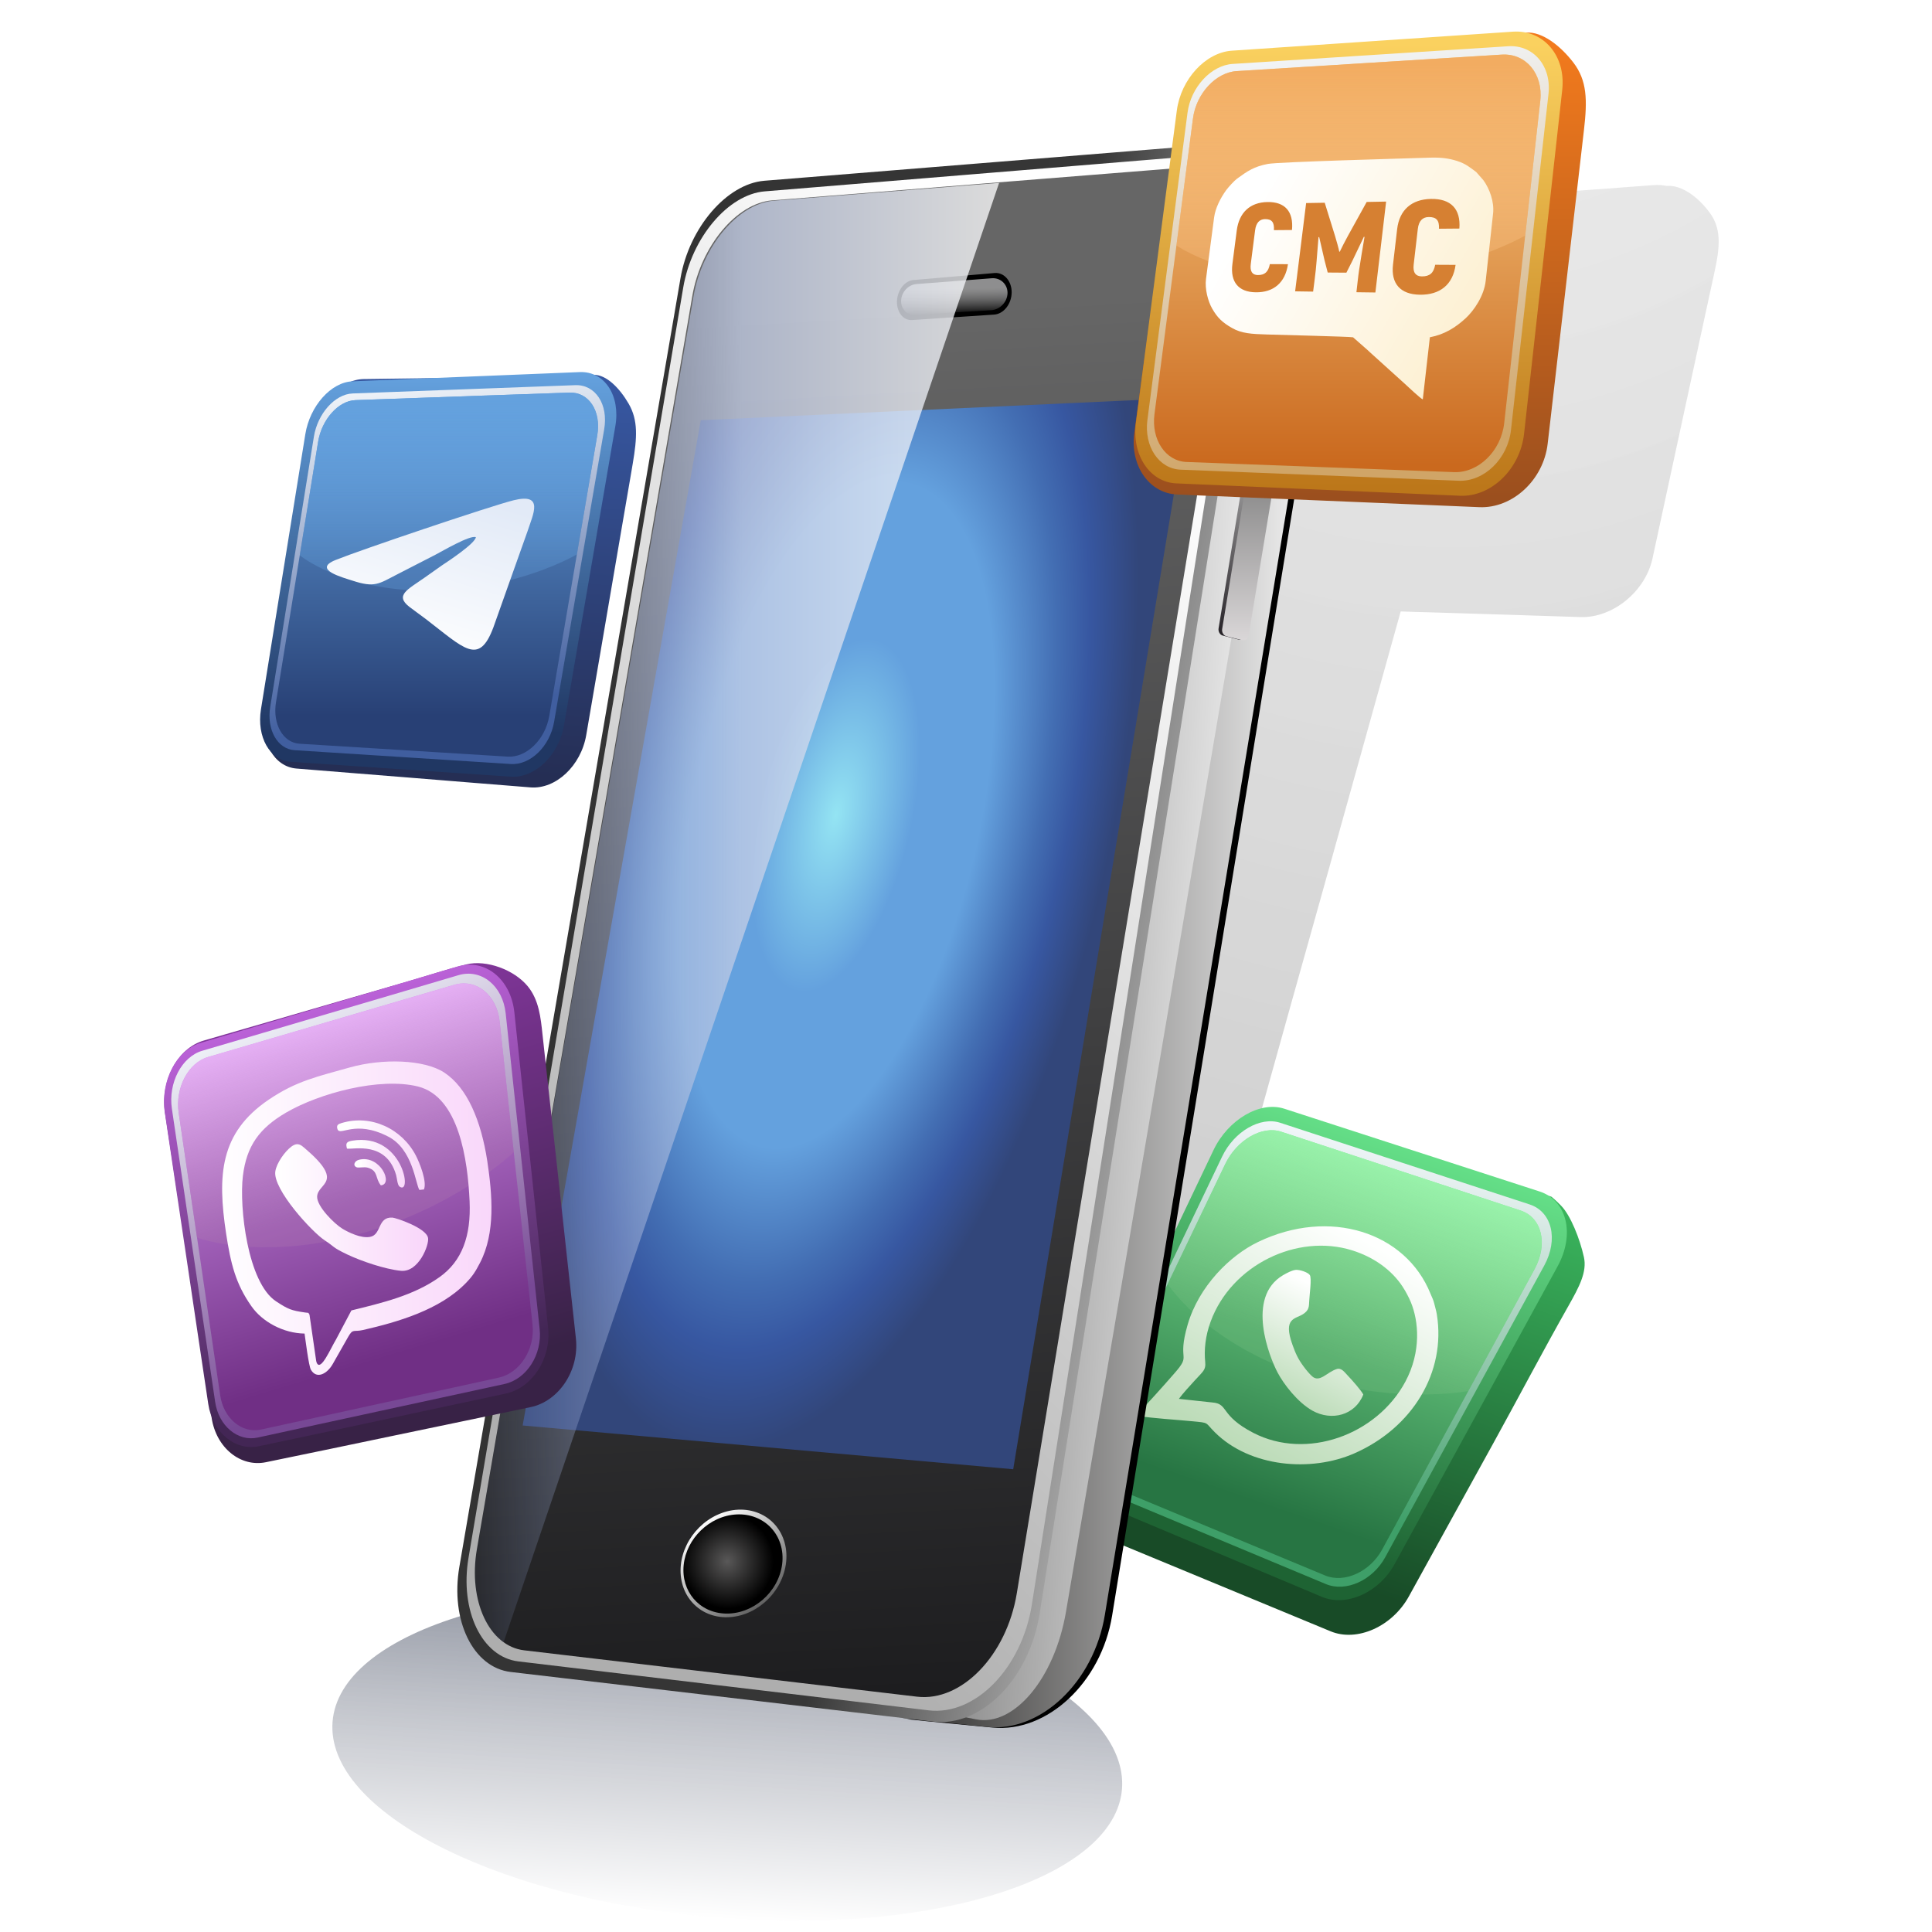 <?xml version="1.0" encoding="UTF-8"?>
<!DOCTYPE svg PUBLIC "-//W3C//DTD SVG 1.1//EN" "http://www.w3.org/Graphics/SVG/1.1/DTD/svg11.dtd">
<!-- Creator: CorelDRAW 2019 (64-Bit) -->
<svg xmlns="http://www.w3.org/2000/svg" xml:space="preserve" width="16.933mm" height="16.933mm" version="1.1" style="shape-rendering:geometricPrecision; text-rendering:geometricPrecision; image-rendering:optimizeQuality; fill-rule:evenodd; clip-rule:evenodd"
viewBox="0 0 1693.32 1693.32"
 xmlns:xlink="http://www.w3.org/1999/xlink"
 xmlns:xodm="http://www.corel.com/coreldraw/odm/2003">
 <defs>
  <style type="text/css">
   <![CDATA[
    .fil9 {fill:black}
    .fil46 {fill:#D68032;fill-rule:nonzero}
    .fil10 {fill:url(#id0)}
    .fil0 {fill:url(#id1)}
    .fil17 {fill:url(#id2)}
    .fil11 {fill:url(#id3)}
    .fil28 {fill:url(#id4)}
    .fil8 {fill:url(#id5)}
    .fil40 {fill:url(#id6)}
    .fil27 {fill:url(#id7)}
    .fil12 {fill:url(#id8)}
    .fil23 {fill:url(#id9)}
    .fil2 {fill:url(#id10)}
    .fil25 {fill:url(#id11)}
    .fil38 {fill:url(#id12)}
    .fil13 {fill:url(#id13)}
    .fil44 {fill:url(#id14)}
    .fil22 {fill:url(#id15)}
    .fil29 {fill:url(#id16)}
    .fil33 {fill:url(#id17)}
    .fil30 {fill:url(#id18)}
    .fil35 {fill:url(#id19)}
    .fil37 {fill:url(#id20)}
    .fil36 {fill:url(#id21)}
    .fil6 {fill:url(#id22)}
    .fil32 {fill:url(#id23)}
    .fil3 {fill:url(#id24)}
    .fil20 {fill:url(#id25)}
    .fil39 {fill:url(#id26)}
    .fil19 {fill:url(#id27)}
    .fil43 {fill:url(#id28)}
    .fil26 {fill:url(#id29)}
    .fil41 {fill:url(#id30)}
    .fil18 {fill:url(#id31)}
    .fil45 {fill:url(#id32)}
    .fil42 {fill:url(#id33)}
    .fil34 {fill:url(#id34)}
    .fil7 {fill:url(#id35)}
    .fil14 {fill:url(#id36)}
    .fil31 {fill:url(#id37)}
    .fil5 {fill:url(#id38)}
    .fil4 {fill:url(#id39)}
    .fil16 {fill:url(#id40)}
    .fil24 {fill:url(#id41)}
    .fil21 {fill:url(#id42)}
    .fil1 {fill:url(#id43)}
    .fil15 {fill:url(#id44)}
   ]]>
  </style>
  <linearGradient id="id0" gradientUnits="userSpaceOnUse" x1="791.1" y1="820.08" x2="1161.2" y2="820.08">
   <stop offset="0" style="stop-opacity:1; stop-color:#2B2A29"/>
   <stop offset="1" style="stop-opacity:1; stop-color:#FBFBFB"/>
  </linearGradient>
  <linearGradient id="id1" gradientUnits="userSpaceOnUse" x1="646.32" y1="1396.17" x2="628.53" y2="1680.87">
   <stop offset="0" style="stop-opacity:0.576; stop-color:#384157"/>
   <stop offset="0.612" style="stop-opacity:0.408; stop-color:#9B9FAA"/>
   <stop offset="1" style="stop-opacity:0.408; stop-color:#FEFEFE"/>
  </linearGradient>
  <linearGradient id="id2" gradientUnits="userSpaceOnUse" x1="416.2" y1="799.85" x2="875.69" y2="799.85">
   <stop offset="0" style="stop-opacity:0.059; stop-color:#899CCF"/>
   <stop offset="0.51" style="stop-opacity:0.769; stop-color:#C3CDE6"/>
   <stop offset="1" style="stop-opacity:0.769; stop-color:#FEFEFE"/>
  </linearGradient>
  <linearGradient id="id3" gradientUnits="userSpaceOnUse" x1="838.03" y1="811.49" x2="1102.71" y2="825.06">
   <stop offset="0" style="stop-opacity:1; stop-color:gray"/>
   <stop offset="1" style="stop-opacity:1; stop-color:#F3F3F3"/>
  </linearGradient>
  <linearGradient id="id4" gradientUnits="userSpaceOnUse" x1="1123.25" y1="286.68" x2="1123.25" y2="361.26">
   <stop offset="0" style="stop-opacity:1; stop-color:#7A7A7A"/>
   <stop offset="1" style="stop-opacity:1; stop-color:#DCD9DA"/>
  </linearGradient>
  <linearGradient id="id5" gradientUnits="userSpaceOnUse" x1="1175.11" y1="1138.61" x2="1130.35" y2="1228.42">
   <stop offset="0" style="stop-opacity:1; stop-color:#FEFFFE"/>
   <stop offset="1" style="stop-opacity:1; stop-color:#BDDCB9"/>
  </linearGradient>
  <linearGradient id="id6" gradientUnits="userSpaceOnUse" x1="242.48" y1="1062.65" x2="370.24" y2="1062.65">
   <stop offset="0" style="stop-opacity:1; stop-color:white"/>
   <stop offset="1" style="stop-opacity:1; stop-color:#F9D7FA"/>
  </linearGradient>
  <linearGradient id="id7" gradientUnits="userSpaceOnUse" x1="1120.1" y1="286.13" x2="1120.1" y2="360.71">
   <stop offset="0" style="stop-opacity:1; stop-color:#B0B0B0"/>
   <stop offset="1" style="stop-opacity:1; stop-color:#1F1B20"/>
  </linearGradient>
  <linearGradient id="id8" gradientUnits="userSpaceOnUse" x1="509.37" y1="816.05" x2="1163.5" y2="939.21">
   <stop offset="0" style="stop-opacity:1; stop-color:#333333"/>
   <stop offset="0.478" style="stop-opacity:1; stop-color:#373737"/>
   <stop offset="1" style="stop-opacity:1; stop-color:#FBFBFB"/>
  </linearGradient>
  <linearGradient id="id9" gradientUnits="userSpaceOnUse" x1="322.14" y1="643.02" x2="322.14" y2="328.02">
   <stop offset="0" style="stop-opacity:1; stop-color:#203763"/>
   <stop offset="1" style="stop-opacity:1; stop-color:#64A1DE"/>
  </linearGradient>
  <linearGradient id="id10" gradientUnits="userSpaceOnUse" x1="1034.62" y1="1338.28" x2="1156.65" y2="983.15">
   <stop offset="0" style="stop-opacity:1; stop-color:#184B27"/>
   <stop offset="1" style="stop-opacity:1; stop-color:#3AB55D"/>
  </linearGradient>
  <linearGradient id="id11" gradientUnits="userSpaceOnUse" x1="322.14" y1="627.51" x2="322.14" y2="343.54">
   <stop offset="0" style="stop-opacity:1; stop-color:#284075"/>
   <stop offset="1" style="stop-opacity:1; stop-color:#64A1DE"/>
  </linearGradient>
  <linearGradient id="id12" gradientUnits="userSpaceOnUse" x1="235.32" y1="1074.39" x2="186.34" y2="912.23">
   <stop offset="0" style="stop-opacity:0.337; stop-color:#AB75AF"/>
   <stop offset="1" style="stop-opacity:1; stop-color:#EBB6FA"/>
  </linearGradient>
  <linearGradient id="id13" gradientUnits="userSpaceOnUse" x1="489.44" y1="1230.45" x2="1174.36" y2="522.99">
   <stop offset="0" style="stop-opacity:1; stop-color:#AEAEAE"/>
   <stop offset="1" style="stop-opacity:1; stop-color:#FEFEFE"/>
  </linearGradient>
  <linearGradient id="id14" gradientUnits="userSpaceOnUse" x1="345.65" y1="573.17" x2="389.13" y2="428.21">
   <stop offset="0" style="stop-opacity:1; stop-color:white"/>
   <stop offset="1" style="stop-opacity:1; stop-color:#E2EAF7"/>
  </linearGradient>
  <linearGradient id="id15" gradientUnits="userSpaceOnUse" x1="298.93" y1="667.77" x2="324.08" y2="325.35">
   <stop offset="0" style="stop-opacity:1; stop-color:#252E54"/>
   <stop offset="1" style="stop-opacity:1; stop-color:#3757A1"/>
  </linearGradient>
  <linearGradient id="id16" gradientUnits="userSpaceOnUse" x1="1095.97" y1="436.76" x2="1095.97" y2="39.63">
   <stop offset="0" style="stop-opacity:1; stop-color:#9B4F1E"/>
   <stop offset="1" style="stop-opacity:1; stop-color:#F27A1D"/>
  </linearGradient>
  <linearGradient id="id17" gradientUnits="userSpaceOnUse" x1="1091.78" y1="249.09" x2="1091.78" y2="57.66">
   <stop offset="0" style="stop-opacity:0.337; stop-color:#F8C083"/>
   <stop offset="1" style="stop-opacity:1; stop-color:#F2AC61"/>
  </linearGradient>
  <linearGradient id="id18" gradientUnits="userSpaceOnUse" x1="1091.78" y1="426.94" x2="1091.78" y2="38.53">
   <stop offset="0" style="stop-opacity:1; stop-color:#BC771A"/>
   <stop offset="1" style="stop-opacity:1; stop-color:#FAD15F"/>
  </linearGradient>
  <linearGradient id="id19" gradientUnits="userSpaceOnUse" x1="280.82" y1="1225.05" x2="181.44" y2="896.02">
   <stop offset="0" style="stop-opacity:1; stop-color:#432655"/>
   <stop offset="1" style="stop-opacity:1; stop-color:#C064DE"/>
  </linearGradient>
  <linearGradient id="id20" gradientUnits="userSpaceOnUse" x1="275.92" y1="1208.85" x2="186.34" y2="912.22">
   <stop offset="0" style="stop-opacity:1; stop-color:#702F85"/>
   <stop offset="1" style="stop-opacity:1; stop-color:#D595F0"/>
  </linearGradient>
  <linearGradient id="id21" gradientUnits="userSpaceOnUse" x1="300.79" y1="1205.71" x2="161.47" y2="915.36">
   <stop offset="0" style="stop-opacity:1; stop-color:#774895"/>
   <stop offset="1" style="stop-opacity:1; stop-color:#F2F6FA"/>
  </linearGradient>
  <linearGradient id="id22" gradientUnits="userSpaceOnUse" x1="1091.07" y1="1160.99" x2="1147.54" y2="996.61">
   <stop offset="0" style="stop-opacity:0.337; stop-color:#75BD80"/>
   <stop offset="1" style="stop-opacity:1; stop-color:#99F2AB"/>
  </linearGradient>
  <linearGradient id="id23" gradientUnits="userSpaceOnUse" x1="1091.78" y1="407.8" x2="1091.78" y2="57.66">
   <stop offset="0" style="stop-opacity:1; stop-color:#CA691E"/>
   <stop offset="1" style="stop-opacity:1; stop-color:#F7C983"/>
  </linearGradient>
  <linearGradient id="id24" gradientUnits="userSpaceOnUse" x1="1038.61" y1="1313.7" x2="1153.18" y2="980.18">
   <stop offset="0" style="stop-opacity:1; stop-color:#1E6333"/>
   <stop offset="1" style="stop-opacity:1; stop-color:#64DE87"/>
  </linearGradient>
  <linearGradient id="id25" gradientUnits="userSpaceOnUse" x1="669.1" y1="1408.19" x2="612.14" y2="1338.04">
   <stop offset="0" style="stop-opacity:1; stop-color:#5E5E5E"/>
   <stop offset="1" style="stop-opacity:1; stop-color:#FEFEFE"/>
  </linearGradient>
  <linearGradient id="id26" gradientUnits="userSpaceOnUse" xlink:href="#id6" x1="188.65" y1="1073.24" x2="430.83" y2="1073.24">
  </linearGradient>
  <linearGradient id="id27" gradientUnits="userSpaceOnUse" xlink:href="#id4" x1="1101.1" y1="395.61" x2="1101.1" y2="565.61">
  </linearGradient>
  <linearGradient id="id28" gradientUnits="userSpaceOnUse" xlink:href="#id6" x1="315.24" y1="1038.46" x2="341.18" y2="1038.46">
  </linearGradient>
  <linearGradient id="id29" gradientUnits="userSpaceOnUse" x1="322.14" y1="498.79" x2="322.14" y2="343.54">
   <stop offset="0" style="stop-opacity:0.337; stop-color:#64A1DE"/>
   <stop offset="1" style="stop-opacity:1; stop-color:#64A1DE"/>
  </linearGradient>
  <linearGradient id="id30" gradientUnits="userSpaceOnUse" xlink:href="#id6" x1="304.84" y1="1027.56" x2="374.58" y2="1027.56">
  </linearGradient>
  <linearGradient id="id31" gradientUnits="userSpaceOnUse" xlink:href="#id7" x1="1097.95" y1="395.04" x2="1097.95" y2="565.04">
  </linearGradient>
  <linearGradient id="id32" gradientUnits="userSpaceOnUse" x1="1086.99" y1="197.76" x2="1276.54" y2="307.81">
   <stop offset="0" style="stop-opacity:1; stop-color:white"/>
   <stop offset="1" style="stop-opacity:1; stop-color:#FDF0D2"/>
  </linearGradient>
  <linearGradient id="id33" gradientUnits="userSpaceOnUse" xlink:href="#id6" x1="310.66" y1="1032.92" x2="357.64" y2="1032.92">
  </linearGradient>
  <linearGradient id="id34" gradientUnits="userSpaceOnUse" x1="287.69" y1="1238.43" x2="187.54" y2="895.57">
   <stop offset="0" style="stop-opacity:1; stop-color:#382246"/>
   <stop offset="1" style="stop-opacity:1; stop-color:#83369C"/>
  </linearGradient>
  <linearGradient id="id35" gradientUnits="userSpaceOnUse" xlink:href="#id5" x1="1202.66" y1="1090.64" x2="1102.67" y2="1276.08">
  </linearGradient>
  <linearGradient id="id36" gradientUnits="userSpaceOnUse" x1="865" y1="1479.62" x2="795.82" y2="268.77">
   <stop offset="0" style="stop-opacity:1; stop-color:#1D1D1F"/>
   <stop offset="1" style="stop-opacity:1; stop-color:#666666"/>
  </linearGradient>
  <linearGradient id="id37" gradientUnits="userSpaceOnUse" x1="1118.63" y1="412.88" x2="1064.93" y2="52.59">
   <stop offset="0" style="stop-opacity:1; stop-color:#D0A567"/>
   <stop offset="1" style="stop-opacity:1; stop-color:#F2F6FA"/>
  </linearGradient>
  <linearGradient id="id38" gradientUnits="userSpaceOnUse" x1="1044.25" y1="1297.27" x2="1147.54" y2="996.61">
   <stop offset="0" style="stop-opacity:1; stop-color:#277543"/>
   <stop offset="1" style="stop-opacity:1; stop-color:#87F09C"/>
  </linearGradient>
  <linearGradient id="id39" gradientUnits="userSpaceOnUse" x1="1066.84" y1="1309.57" x2="1124.95" y2="984.3">
   <stop offset="0" style="stop-opacity:1; stop-color:#3E9F68"/>
   <stop offset="1" style="stop-opacity:1; stop-color:#F2F6FA"/>
  </linearGradient>
  <linearGradient id="id40" gradientUnits="userSpaceOnUse" x1="842.64" y1="276.12" x2="842.31" y2="252.67">
   <stop offset="0" style="stop-opacity:1; stop-color:black"/>
   <stop offset="1" style="stop-opacity:0.639; stop-color:#DFDFE0"/>
  </linearGradient>
  <linearGradient id="id41" gradientUnits="userSpaceOnUse" x1="344.8" y1="631.35" x2="299.49" y2="339.7">
   <stop offset="0" style="stop-opacity:1; stop-color:#405E9F"/>
   <stop offset="1" style="stop-opacity:1; stop-color:#F2F6FA"/>
  </linearGradient>
  <radialGradient id="id42" gradientUnits="userSpaceOnUse" gradientTransform="matrix(-0.956 -1.188 1.161 -0.971 -341 3455)" cx="638.1" cy="1368.15" r="26.96" fx="638.1" fy="1368.15">
   <stop offset="0" style="stop-opacity:1; stop-color:#595858"/>
   <stop offset="1" style="stop-opacity:1; stop-color:black"/>
  </radialGradient>
  <radialGradient id="id43" gradientUnits="userSpaceOnUse" gradientTransform="matrix(-2.065 -2.525 1.63 -3.2 5039 281)" cx="1272.51" cy="-698.21" r="668.65" fx="1272.51" fy="-698.21">
   <stop offset="0" style="stop-opacity:0.91; stop-color:#FEFEFE"/>
   <stop offset="1" style="stop-opacity:1; stop-color:#B6B6B6"/>
  </radialGradient>
  <radialGradient id="id44" gradientUnits="userSpaceOnUse" gradientTransform="matrix(0.148 1.227 -0.691 0.837 1118 -783)" cx="732.91" cy="714.78" r="375.71" fx="732.91" fy="714.78">
   <stop offset="0" style="stop-opacity:1; stop-color:#94E4F3"/>
   <stop offset="0.278" style="stop-opacity:1; stop-color:#64A1DE"/>
   <stop offset="0.522" style="stop-opacity:1; stop-color:#64A1DE"/>
   <stop offset="0.729" style="stop-opacity:1; stop-color:#436EB3"/>
   <stop offset="0.839" style="stop-opacity:1; stop-color:#3757A1"/>
   <stop offset="1" style="stop-opacity:1; stop-color:#32467A"/>
  </radialGradient>
 </defs>
 <g id="Слой_x0020_1">
  <path class="fil0" d="M635.33 1681.23c191.16,14.18 347.06,-38.22 348.22,-117.04 1.15,-78.81 -152.87,-154.21 -344.03,-168.39 -191.16,-14.18 -347.06,38.23 -348.22,117.04 -1.15,78.82 152.87,154.21 344.03,168.39z"/>
  <path class="fil1" d="M1460.62 162.94c0,0 0,0 0,0 13.81,-1.06 28.17,10.37 37.78,23.33 10.38,14.01 9.28,29.64 4.12,52.94 -0.83,3.77 -1.69,7.68 -2.5,11.46 -6.97,32.18 -14.04,64.65 -21.09,97.26 -10.1,46.72 -20.28,94.05 -30.59,141.57 -6.29,28.97 -34.88,52.24 -63.08,51.34 -45.4,-1.46 -89.95,-2.92 -133.04,-4.19 -8.35,-0.2 -16.47,-0.41 -24.57,-0.75 -15.81,56.71 -31.65,113.56 -47.54,170.52 -15.92,57.1 -31.91,114.33 -48.05,171.69 -21.4,76.49 -42.76,153.37 -64.2,230.39 13.25,-21.46 26.64,-42.91 39.97,-64.51 14.99,-24.28 44,-39.33 64.5,-33.23 34.14,10.17 69.01,20.67 104.38,31.14 36.09,10.67 14.59,4.31 52.04,15.44 2.74,0.8 -18.79,29.14 -16.47,30.74 0.59,0.26 -83.01,9.65 -82.28,9.78 0,0 40.41,-0.48 44.77,3.91 7.41,7.46 13.74,10.05 15.94,24.68 1.74,11.54 -20.54,8.46 -31.38,23.79 -25.9,36.65 -18.09,44.68 -42.87,80.51 -29.02,41.93 25.91,92.47 -2.28,133.23 -16.97,24.56 -20.55,71.59 -42.52,62.95 -35.85,-14.1 -71.07,-27.94 -105.81,-41.43 -22.66,-8.74 -84.53,-61.96 -107.04,-70.95 -5.27,18.84 -19.31,78.84 -24.5,97.51 -15.02,53.98 -18.52,97.94 -65.6,94.06 -22.66,-1.87 -52,-4.25 -74.28,-6.4 0,0 1.12,-0.01 3.26,-0.3 -55.94,-5.72 -111.74,-11.53 -167.51,-17.29 -59.81,-6.17 -118.88,-12.35 -176.68,-18.29 -32.28,-3.32 -47.86,-41.18 -34.91,-84.35 12.1,-40.06 24.18,-80.13 36.36,-120.21 -6.84,1.52 47.77,-51.39 41.1,-50.12 -19.98,3.82 -32.2,-84.46 -51.79,-80.59 -19.47,3.85 -59.24,17.22 -78.22,20.92 -19.08,3.74 -41.95,16.63 -60.77,20.28 -22.43,4.35 -86.07,115.96 -87.14,92.23 -0.08,-0.41 -0.13,-1.08 -0.07,-1.61 -0.87,-2.95 -1.42,-6.17 -1.55,-9.52 -0.75,-18.77 -1.67,-37.55 -2.38,-56.32 -0.72,-19.03 -1.41,-38.09 -2.13,-57.4 -0.72,-19.3 -1.64,-38.49 -2.38,-57.93 -0.75,-19.57 -1.68,-39.41 -2.36,-58.99 -0.57,-16.22 6.84,-32.77 18.36,-43.72 6.39,-6.08 13.85,-10.78 22.06,-12.9 19.52,-5.03 39.26,-10.23 58.91,-15.43 19.85,-5.25 39.88,-10.61 60.12,-15.86 15.93,-4.13 31.87,-8.27 47.94,-12.54 0,0 0,0 0.14,-0.14 0.24,0 0.49,0 0.75,-0.14 0,0 0.12,0 0.24,0 0.13,0 0.39,-0.14 0.65,-0.28 0,0 0.12,0 0.24,0 0.25,0 0.51,-0.14 0.77,-0.28 12.52,-3.3 4.2,16.74 16.61,13.29 0,0 20.84,-23.48 20.96,-23.48 0.25,0 0.51,-0.14 0.77,-0.27 0,0 0,0 0,0 0.25,0 45.19,88.99 45.58,88.85 5.18,-1.38 -40.73,32.22 -35.45,30.68 1.64,-0.48 123.87,-108.89 125.5,-109.16 0.87,-0.14 -74.74,-5.52 -73.73,-5.75 17.48,-4.03 3.07,-6.74 13.2,6.11 8.36,10.62 8.25,24.52 8.32,37.53 0.03,5.23 0.15,10.46 0.18,15.57 -0.05,2.54 -0.09,4.96 0,7.38 11.86,-39.28 23.7,-78.42 35.5,-117.56 25.15,-83.38 50.27,-166.13 74.99,-248.06 24.63,-81.67 49.23,-162.84 73.49,-243.15 11.63,-38.5 47.17,-72.21 79.3,-74.77 58.66,-4.65 118.53,-9.61 179.38,-14.56 55.58,-4.36 111.28,-8.88 166.86,-13.38 3.32,-13.73 6.66,-27.46 9.95,-41.2 5.87,-24.49 28.84,-45.96 51.39,-47.62 37.55,-2.75 76.1,-5.34 115.34,-8.13 40.34,-2.87 81.65,-5.82 123.92,-9.02 3.87,-0.29 7.58,-0.07 11.12,0.7zm-757.9 353.52c16.03,-0.3 29.15,19.52 45.54,19.11 2.67,-0.02 -2.68,0.15 0,0 9.12,-0.34 -99.47,-82.3 -90.35,-82.72 32.62,-1.51 -61.97,-8.04 -28,-9.49 4.6,-0.19 8.53,0.61 12.12,1.92 10.64,0.18 20.51,10.57 26.59,21.93 6.71,12.55 4.12,25.97 -1.79,45.92 -0.94,3.2 -1.8,6.47 -2.78,9.68 -4.2,13.74 -8.34,27.46 -12.55,41.31 -4.09,13.45 -8.32,27.32 -12.42,41.04 -5.87,19.63 -11.83,39.3 -17.74,58.79 -5.96,19.66 -11.95,39.41 -17.92,59.06 -7.27,23.92 -30.82,42.43 -52.14,41.05 -17.43,-1.13 20.87,-61.6 3.92,-62.73 -17.05,-1.14 82.73,-136.46 66.05,-137.54 -16.34,-1.05 107.81,21.71 91.96,20.72 -16.08,-1 -52.22,1.17 -67.94,0.12 -9.05,-0.6 99.86,-20.82 95.85,-28.03 -6.67,-7.47 -122.25,21.85 -118.23,8.29 10.48,-35.35 -38.09,58.89 -27.56,23.67 10.57,-35.32 60.99,-39.95 71.5,-75.43 6.33,-21.35 17.8,4.69 35.89,3.33 3.52,-1.1 -3.33,0.06 0,0z"/>
  <g id="_1579741131632">
   <path class="fil2" d="M1130.37 974.36c38.46,12.5 77.6,25.2 117.31,38.12 36.79,11.96 74.19,24.09 112.12,36.42 0,0 3.65,2.92 8.49,7.89 8.23,8.43 16.36,28.81 19.94,44.98 2.85,12.89 -3.95,25.82 -13.49,42.7 -22.7,40.13 -43.83,80.42 -65.44,119.62 -25.24,45.8 -50.08,90.82 -74.5,135.11 -14.62,26.52 -45.5,40.12 -68.53,30.59 -37.36,-15.45 -74.2,-30.74 -110.42,-45.72 -35.74,-14.8 -71,-29.4 -105.67,-43.76 -20.86,-8.62 -27.74,-36.31 -15.38,-61.85 20.59,-42.58 41.53,-85.81 62.78,-129.72 21.59,-44.62 43.57,-89.99 65.86,-136.07 13.75,-28.42 43.82,-45.83 66.93,-38.31z"/>
   <path class="fil3" d="M1125.66 971.75c35.68,11.57 72.11,23.38 109.03,35.35 37.56,12.18 75.85,24.59 114.76,37.21 23.99,7.78 31.1,37.47 15.73,65.57 -24.92,45.54 -49.39,90.24 -73.41,134.1 -23.58,43.07 -46.77,85.44 -69.53,127 -13.61,24.89 -42.28,37.57 -63.62,28.6 -34.63,-14.56 -68.76,-28.92 -102.26,-43.01 -33.02,-13.88 -65.55,-27.58 -97.55,-41.03 -19.21,-8.07 -25.55,-33.98 -14.15,-57.89 18.98,-39.85 38.3,-80.38 57.95,-121.62 19.95,-41.89 40.29,-84.55 60.95,-127.95 12.74,-26.76 40.67,-43.29 62.1,-36.33z"/>
   <path class="fil4" d="M1122.05 984.07c34.95,11.45 70.49,23.08 106.57,34.9 36.72,12.02 74.07,24.24 112.04,36.67 19.57,6.41 25.35,30.54 12.86,53.45 -24.27,44.55 -48.15,88.31 -71.55,131.24 -22.98,42.15 -45.61,83.66 -67.79,124.39 -11.12,20.42 -34.55,30.97 -52.06,23.67 -34.06,-14.21 -67.6,-28.2 -100.58,-41.99 -32.5,-13.58 -64.48,-26.97 -95.98,-40.12 -15.83,-6.6 -21,-27.94 -11.61,-47.59 18.71,-39.14 37.78,-78.99 57.15,-119.46 19.68,-41.13 39.71,-83.04 60.09,-125.63 10.46,-21.87 33.36,-35.25 50.86,-29.53z"/>
   <path class="fil5" d="M1122.85 991.88c33.59,11.05 67.75,22.3 102.42,33.7 35.27,11.6 71.09,23.39 107.48,35.4 18.67,6.15 24.24,29.31 12.29,51.29 -23.22,42.76 -46.06,84.75 -68.52,126.05 -22.05,40.54 -43.75,80.45 -65.06,119.68 -10.7,19.68 -33.23,29.84 -50.04,22.85 -32.77,-13.65 -65.08,-27.05 -96.87,-40.28 -31.35,-13.05 -62.19,-25.91 -92.62,-38.55 -15.31,-6.36 -20.3,-26.91 -11.22,-45.86 18.1,-37.76 36.53,-76.12 55.22,-115.13 18.98,-39.59 38.31,-79.89 57.95,-120.84 10.09,-21.02 32.1,-33.87 48.97,-28.31z"/>
   <path class="fil6" d="M1122.85 991.88c33.56,11.04 67.75,22.3 102.39,33.69 35.25,11.59 71.08,23.39 107.48,35.4 18.7,6.16 24.17,29.46 12.13,51.65 -9.79,18.05 -19.56,36.04 -29.25,53.87 -9.62,17.69 -19.17,35.23 -28.66,52.67 0,0 -17.64,3.44 -45.64,3.02 -27.67,-0.42 -65.21,-4.54 -105.89,-19.19 -41.01,-14.76 -69.02,-34.28 -86.73,-49.97 -17.6,-15.58 -25.21,-27.71 -25.21,-27.71 8.19,-17.13 16.51,-34.47 24.84,-51.83 8.39,-17.49 16.9,-35.22 25.42,-52.99 10.17,-21.19 32.25,-34.17 49.12,-28.61z"/>
  </g>
  <g id="_1579741129296">
   <path class="fil7" d="M1033.25 1226.04c3.99,-5.43 9.45,-11.16 13.94,-16.15 7.08,-7.83 9.83,-9.11 9.14,-15.98 -1.11,-10.78 0.09,-22.92 4.74,-35.56 9.1,-24.89 28.18,-44.33 50.9,-55.58 22.63,-11.22 49.06,-14.42 73.16,-6.88 18.91,5.92 34.57,17.1 44.23,31.87 2.67,4.07 5.62,9.7 7.15,13.46 3.49,8.43 5.81,19.3 5.5,31.26 -0.31,12 -3.21,25.25 -10.17,38.32 -12.6,23.61 -34.32,40.84 -58.66,49.22 -24.42,8.4 -51.45,7.81 -74.58,-4.12 -29.79,-15.4 -21.44,-25.55 -36.07,-26.7 -9.77,-1.04 -19.53,-2.1 -29.28,-3.16zm-36.42 14.9c15.08,2.3 32.9,3.26 48.41,4.75 14.99,1.45 10.57,0.73 19.55,9.68 15.41,15.33 36.48,24.12 58.43,26.98 21.94,2.86 44.75,-0.19 63.64,-8.46 25.58,-11.18 45.82,-29.07 58.56,-50.47 12.68,-21.29 18,-46.1 13.91,-71.34 -0.57,-3.57 -1.48,-6.15 -2.25,-9.48 -0.76,-3.38 -1.98,-5.39 -3.2,-8.44 -10.85,-27.2 -33.1,-46.14 -60.34,-54.52 -27.18,-8.36 -59.62,-6.21 -91.05,8.97 -12.25,5.91 -25.2,15.6 -36.27,27.99 -11.11,12.43 -20.4,27.6 -25.31,44.46 -9.74,33.65 4.07,24.76 -11.74,42.77 -5.32,6.11 -10.94,12.44 -16.55,18.63 -3.93,4.37 -13.38,14.21 -15.79,18.48z"/>
   <path class="fil8" d="M1194.88 1222.23c-1.86,-3.61 -9.92,-12.73 -13.93,-16.92 -2.41,-2.5 -5.22,-6.67 -9.26,-5.43 -8.56,2.6 -15.02,12.3 -21.63,6.43 -2.52,-2.25 -5.51,-5.93 -7.3,-8.38 -5.11,-6.84 -7.19,-11.56 -9.92,-19.16 -8.7,-24.05 2.64,-22.58 9.32,-27.03 5.21,-3.47 5.08,-6.43 5.32,-11.64 0.21,-4.82 2.32,-19.87 0.53,-22.56 -1.63,-2.45 -8.68,-4.71 -12.08,-4.56 -3.2,0.16 -8.31,2.86 -11.4,4.67 -16.49,9.72 -19.41,27.67 -17.39,44.89 2.03,17.27 9.11,33.83 12.62,40.45 5.24,9.99 17.45,26.07 30.59,33.43 16.63,9.28 37.34,4.14 44.53,-14.19z"/>
  </g>
  <path class="fil9" d="M1019.95 441.11c4.75,-42 67.82,-140.8 66.6,-230.16 -0.53,-39.58 -22.29,-76.93 -22.29,-76.93 66.09,-5.49 111.09,51.62 98.78,127.14 -30,184.08 -60.59,371.67 -91.65,562.17 -31.63,193.86 -63.88,391.65 -96.65,592.65 -9.57,58.74 -56.94,102.83 -104.66,98.16 -22.99,-2.25 -52.78,-4.94 -75.44,-7.37 0,0 82.05,-0.98 98.3,-86.84 56,-295.73 92.58,-674.87 127.01,-978.82z"/>
  <path class="fil10" d="M1017.7 435.16c4.88,-42.22 67.29,-141.26 66.55,-231.14 -0.32,-39.81 -21.49,-77.48 -21.49,-77.48 64.9,-5.18 108.79,52.49 96.32,128.38 -30.39,184.98 -61.37,373.48 -92.83,564.91 -32.04,194.81 -64.7,393.57 -97.89,595.55 -9.7,59.03 -56.42,103.13 -103.24,98.18 -22.56,-2.38 -51.79,-5.24 -74.02,-7.8 0,0 80.55,-0.56 96.94,-86.83 56.47,-297.13 94.31,-678.26 129.66,-983.77z"/>
  <path class="fil11" d="M1043.43 507.41c7.55,-41.44 36.74,-200.3 51.03,-315.77 4.88,-39.4 -26.64,-62.94 -26.64,-62.94 46.69,-2.87 75.12,56.28 62.32,131.63 -31.21,183.67 -63.02,370.83 -95.32,560.9 -32.89,193.42 -66.42,390.77 -100.5,591.32 -9.96,58.61 -45.64,100.99 -78.87,94.39 -16.02,-3.18 -36.77,-7.08 -52.54,-10.42 0,0 63.72,16.39 79.85,-69.17 55.59,-294.74 84.62,-502.34 160.67,-919.94z"/>
  <path class="fil12" d="M669.97 158.42c60.28,-4.87 121.71,-9.85 184.22,-14.91 63.59,-5.14 128.56,-10.41 194.62,-15.75 37.24,-3.01 61.89,33.56 54.31,81.16 -31.24,196.08 -62.75,394.15 -94.59,594.13 -32.13,201.82 -64.62,405.59 -97.38,611.45 -9.08,57.08 -51.21,99.35 -93.21,94.42 -64.65,-7.58 -128.09,-15.05 -190.3,-22.36 -61.06,-7.17 -121.16,-14.23 -180.03,-21.15 -32.98,-3.87 -53.06,-45.23 -45.01,-92.11 33.03,-192.45 65.79,-383.37 98.23,-572.45 32.12,-187.26 64,-372.87 95.6,-557.03 7.57,-44.16 40.51,-82.74 73.54,-85.4z"/>
  <path class="fil13" d="M670.25 167.72c58.54,-4.8 118.19,-9.71 178.89,-14.7 61.75,-5.07 124.84,-10.26 188.98,-15.53 36.16,-2.96 60.1,33.09 52.74,80.01 -30.34,193.3 -60.93,388.56 -91.85,585.7 -31.2,198.95 -62.75,399.83 -94.56,602.77 -8.82,56.27 -49.73,97.94 -90.51,93.08 -62.78,-7.47 -124.38,-14.84 -184.79,-22.04 -59.29,-7.07 -117.65,-14.03 -174.82,-20.85 -32.02,-3.82 -51.52,-44.59 -43.7,-90.81 32.07,-189.71 63.88,-377.92 95.38,-564.32 31.19,-184.6 62.15,-367.58 92.83,-549.12 7.36,-43.54 39.34,-81.57 71.41,-84.19z"/>
  <path class="fil14" d="M676.73 175.61c56.78,-4.51 114.66,-9.13 173.53,-13.81 59.78,-4.75 120.85,-9.65 182.92,-14.58 34.98,-2.78 57.66,33.22 50,79.9 -31.51,191.91 -63.19,384.9 -95.1,579.22 -32.06,195.28 -64.36,391.93 -96.88,590.05 -8.95,54.54 -48.49,95.28 -87.38,90.69 -59.96,-7.07 -118.89,-14.05 -176.73,-20.87 -56.8,-6.7 -112.77,-13.3 -167.64,-19.77 -30.76,-3.62 -49.25,-43.36 -41.48,-88.58 31.9,-185.69 63.69,-370.5 95.23,-554.05 31.37,-182.52 62.58,-364.07 93.59,-544.47 7.49,-43.57 38.78,-81.26 69.94,-83.73z"/>
  <polygon class="fil15" points="888.04,1287.74 458.09,1249.38 614.2,368.31 1042.82,348.47 "/>
  <path class="fil9" d="M800.47 245.46c11.48,-0.98 23.12,-2.01 34.9,-3.02 11.93,-1.02 24.04,-2.09 36.32,-3.15 4.11,-0.35 7.88,1.36 10.58,4.41 2.72,3.07 4.45,7.5 4.42,12.54 0,0 -0.01,0.01 -0.01,0.01 -0.01,5.06 -1.79,9.81 -4.57,13.33 -2.79,3.54 -6.63,5.88 -10.79,6.15 -12.4,0.82 -24.66,1.65 -36.71,2.44 -11.88,0.79 -23.66,1.58 -35.24,2.35 -3.83,0.25 -7.25,-1.49 -9.62,-4.5 -2.37,-3.01 -3.73,-7.26 -3.58,-12.05 0,0 0.01,-0.02 0.01,-0.02 0.17,-4.78 1.86,-9.24 4.43,-12.57 2.58,-3.33 6.09,-5.59 9.86,-5.92z"/>
  <path class="fil16" d="M803.15 248.96c10.65,-0.81 21.45,-1.65 32.38,-2.48 11.07,-0.85 22.31,-1.73 33.7,-2.6 3.81,-0.3 7.3,1 9.79,3.34 2.51,2.34 4.09,5.74 4.04,9.62 0,0 -0.01,0.01 -0.01,0.01 -0.04,3.88 -1.71,7.55 -4.31,10.27 -2.59,2.73 -6.17,4.56 -10.03,4.78 -11.51,0.69 -22.88,1.39 -34.06,2.06 -11.02,0.66 -21.94,1.32 -32.69,1.97 -3.56,0.21 -6.71,-1.11 -8.9,-3.41 -2.19,-2.3 -3.43,-5.57 -3.26,-9.26 0,0 0.01,0 0.01,0 0.18,-3.69 1.77,-7.12 4.16,-9.69 2.41,-2.58 5.68,-4.34 9.18,-4.61z"/>
  <path class="fil17" d="M678.2 175.91c57.09,-4.5 115.3,-9.12 174.51,-13.8 7.64,-0.61 15.3,-1.22 22.98,-1.82 0,0 -434.32,1279.1 -434.32,1279.1 -19.47,-13.99 -29.51,-46 -23.4,-81.37 32.08,-185.66 64.05,-370.45 95.77,-553.98 31.54,-182.5 62.93,-364.03 94.12,-544.4 7.52,-43.57 39,-81.26 70.34,-83.73z"/>
  <path class="fil18" d="M1099.52 387.61c2.35,0.76 4.73,1.55 7.08,2.32 2.35,0.77 4.7,1.56 7.04,2.32 2.46,0.81 4.09,3.89 3.61,6.8 -4.37,26.5 -8.77,52.96 -13.11,79.23 -4.33,26.19 -8.66,52.33 -12.95,78.3 -0.46,2.84 -2.87,4.64 -5.33,4.03 -2.33,-0.58 -4.7,-1.18 -7.05,-1.77 -2.34,-0.59 -4.72,-1.18 -7.07,-1.77 -2.51,-0.62 -4.17,-3.48 -3.71,-6.32 4.3,-26.31 8.62,-52.66 12.95,-79.15 4.35,-26.57 8.74,-53.32 13.11,-80.1 0.48,-2.95 2.93,-4.7 5.43,-3.89z"/>
  <path class="fil19" d="M1102.67 388.18c2.35,0.76 4.73,1.55 7.08,2.32 2.35,0.77 4.7,1.56 7.04,2.32 2.46,0.81 4.09,3.89 3.61,6.8 -4.37,26.5 -8.77,52.96 -13.11,79.23 -4.33,26.19 -8.66,52.33 -12.95,78.3 -0.46,2.84 -2.87,4.64 -5.33,4.03 -2.33,-0.58 -4.7,-1.18 -7.05,-1.77 -2.34,-0.59 -4.72,-1.18 -7.07,-1.77 -2.51,-0.62 -4.17,-3.48 -3.71,-6.32 4.3,-26.31 8.62,-52.66 12.95,-79.15 4.35,-26.57 8.74,-53.32 13.11,-80.1 0.48,-2.95 2.93,-4.7 5.43,-3.89z"/>
  <path class="fil20" d="M647.05 1323.16c6.54,-0.29 12.73,0.88 18.21,3.17 5.46,2.29 10.28,5.76 14.09,10.14 3.83,4.38 6.7,9.71 8.33,15.59 1.63,5.87 2.08,12.32 1.08,19.06 -1,6.72 -3.32,13.09 -6.6,18.8 -3.24,5.62 -7.47,10.69 -12.36,14.83 -4.84,4.11 -10.3,7.39 -16.13,9.57 -5.75,2.15 -11.87,3.28 -18.07,3.13 -6.13,-0.16 -11.76,-1.53 -16.73,-3.88 -4.96,-2.35 -9.29,-5.72 -12.77,-9.81 -3.46,-4.04 -6.1,-8.87 -7.73,-14.21 -1.62,-5.4 -2.27,-11.36 -1.66,-17.63 0.6,-6.29 2.41,-12.36 5.16,-17.95 2.77,-5.65 6.53,-10.84 10.99,-15.27 4.5,-4.46 9.78,-8.19 15.54,-10.87 5.82,-2.7 12.11,-4.38 18.65,-4.67z"/>
  <path class="fil21" d="M645.78 1327.33c12.09,-0.56 22.89,4.03 30.16,11.91 7.33,7.95 11.15,19.18 9.59,31.67 -1.55,12.41 -8.1,23.55 -17.25,31.39 -9,7.72 -20.5,12.25 -32.33,11.93 -11.61,-0.32 -21.44,-5.27 -27.99,-12.96 -6.49,-7.63 -9.91,-18.08 -8.73,-29.62 1.17,-11.6 6.81,-22.31 15.03,-30.27 8.38,-8.12 19.43,-13.49 31.52,-14.05z"/>
  <path class="fil22" d="M318.78 332.23c16.54,-0.22 33.31,-0.41 50.16,-0.67 16.84,-0.26 33.87,-0.52 51.01,-0.77 17.46,-0.25 33.5,-0.64 49.72,-1.04 16.16,-0.39 32.53,-0.84 50.7,-1.23 11.17,-0.24 22.81,11.83 30.59,25.25 8.45,14.56 7.48,29.85 3.62,52.54 -0.62,3.69 -1.24,7.37 -1.87,11.06 -2.69,15.64 -5.37,31.29 -8.06,46.85 -2.68,15.54 -5.34,31.16 -8,46.75 -3.8,22.24 -7.62,44.47 -11.41,66.7 -3.79,22.17 -7.63,44.4 -11.43,66.59 -4.64,27.05 -26.75,47.6 -48.82,45.86 -17.9,-1.41 -35.62,-2.87 -53.18,-4.27 -17.58,-1.4 -35.04,-2.86 -52.31,-4.24 -16.85,-1.34 -33.69,-2.68 -50.21,-4.02 -16.64,-1.34 -33.16,-2.67 -49.47,-3.99 -19.55,-1.58 -31.83,-23.32 -27.52,-48.35 3.54,-20.61 7.11,-41.15 10.66,-61.73 3.56,-20.61 7.13,-41.26 10.7,-61.85 3.57,-20.57 7.15,-41.13 10.67,-61.64 3.52,-20.51 7.17,-41.17 10.71,-61.7 4.31,-25.05 23.87,-45.84 43.74,-46.1z"/>
  <g id="_1579741164912">
   <path class="fil23" d="M308.96 334.21c31.48,-1.27 63.7,-2.59 96.51,-3.92 33.49,-1.35 67.77,-2.75 102.69,-4.17 21.64,-0.87 35.78,20.47 31.17,47.33 -7.56,44.06 -15.12,88.02 -22.62,131.75 -7.48,43.66 -14.95,87.15 -22.38,130.45 -4.51,26.26 -25.55,46.47 -46.49,45.06 -33.86,-2.27 -67.05,-4.52 -99.5,-6.7 -31.81,-2.14 -63.05,-4.26 -93.6,-6.31 -18.32,-1.23 -29.9,-21.92 -26.01,-46.07 6.43,-39.87 12.88,-79.86 19.35,-120 6.48,-40.21 13,-80.6 19.52,-121.07 3.98,-24.71 22.48,-45.59 41.36,-46.35z"/>
   <path class="fil24" d="M309.05 344.85c30.88,-1.14 62.4,-2.34 94.59,-3.53 32.82,-1.22 66.34,-2.47 100.54,-3.74 17.67,-0.65 29.12,16.77 25.37,38.66 -7.39,43.07 -14.76,86.09 -22.08,128.84 -7.3,42.64 -14.59,85.23 -21.82,127.58 -3.66,21.47 -20.81,38.06 -37.93,36.97 -33.22,-2.11 -65.77,-4.2 -97.63,-6.24 -31.24,-1.99 -61.87,-3.97 -91.89,-5.88 -15.06,-0.96 -24.59,-17.95 -21.39,-37.82 6.33,-39.18 12.7,-78.51 19.06,-117.93 6.39,-39.54 12.82,-79.27 19.24,-119.06 3.27,-20.23 18.45,-37.28 33.94,-37.85z"/>
   <path class="fil25" d="M311.56 350.7c29.77,-1.05 60.13,-2.14 91.09,-3.23 31.54,-1.11 63.76,-2.24 96.55,-3.37 16.9,-0.58 27.92,16.13 24.32,37.17 -7.09,41.39 -14.16,82.66 -21.18,123.74 -7.01,41.01 -13.98,81.85 -20.94,122.56 -3.52,20.62 -19.98,36.61 -36.43,35.59 -31.88,-1.99 -63.15,-3.92 -93.85,-5.82 -30.08,-1.86 -59.64,-3.7 -88.58,-5.49 -14.54,-0.89 -23.74,-17.26 -20.65,-36.37 6.11,-37.78 12.25,-75.67 18.39,-113.66 6.16,-38.11 12.34,-76.35 18.54,-114.7 3.15,-19.5 17.8,-35.9 32.74,-36.42z"/>
   <path class="fil26" d="M311.56 350.7c29.75,-1.05 60.13,-2.14 91.06,-3.23 31.51,-1.11 63.74,-2.24 96.56,-3.37 16.92,-0.58 27.91,16.27 24.28,37.49 -2.98,17.46 -5.96,34.87 -8.94,52.26 -2.97,17.36 -5.95,34.73 -8.91,52.05 0,0 -13.76,8.15 -37.26,16.19 -23.2,7.94 -55.69,15.77 -93.51,15.68 -37.94,-0.09 -66.06,-8.03 -84.61,-15.77 -18.34,-7.66 -27.5,-15.35 -27.5,-15.35 2.66,-16.46 5.35,-33.02 8.01,-49.52 2.67,-16.51 5.36,-33.12 8.04,-49.71 3.18,-19.66 17.84,-36.2 32.78,-36.72z"/>
  </g>
  <g id="_1579741158992">
   <path class="fil27" d="M1117.26 284.73c2.86,0.83 5.75,1.68 8.62,2.51 2.87,0.84 5.76,1.68 8.65,2.52 1.83,0.52 3.06,2.67 2.71,4.74 -1.82,11.06 -3.69,22.09 -5.51,33.07 -1.83,10.95 -3.66,21.88 -5.47,32.78 -0.34,2.05 -2.12,3.26 -3.95,2.72 -2.85,-0.83 -5.7,-1.69 -8.55,-2.53 -2.86,-0.85 -5.7,-1.69 -8.55,-2.54 -1.82,-0.54 -3.02,-2.63 -2.69,-4.67 1.78,-10.89 3.57,-21.83 5.36,-32.75 1.8,-10.99 3.61,-22.01 5.42,-33.03 0.34,-2.09 2.12,-3.35 3.96,-2.82z"/>
   <path class="fil28" d="M1120.41 285.27c2.86,0.84 5.75,1.68 8.62,2.52 2.87,0.83 5.76,1.68 8.65,2.51 1.83,0.53 3.06,2.68 2.71,4.75 -1.82,11.05 -3.69,22.09 -5.51,33.07 -1.83,10.94 -3.66,21.88 -5.47,32.78 -0.34,2.05 -2.12,3.25 -3.95,2.72 -2.85,-0.84 -5.7,-1.69 -8.55,-2.54 -2.86,-0.84 -5.7,-1.68 -8.55,-2.53 -1.82,-0.55 -3.02,-2.63 -2.69,-4.67 1.78,-10.89 3.57,-21.83 5.36,-32.75 1.8,-11 3.61,-22.01 5.42,-33.03 0.34,-2.1 2.12,-3.35 3.96,-2.83z"/>
   <path class="fil29" d="M1083.76 46.01c41.23,-2.66 83.47,-5.42 126.55,-8.21 44.1,-2.85 81.01,-6.01 127.29,-9.24 14.25,-1 30.2,11.73 41.34,26.2 12.14,15.77 12.36,33.03 9.37,58.88 -0.48,4.21 -0.98,8.42 -1.46,12.65 -4.12,35.62 -8.28,71.43 -12.42,107.39 -5.92,51.39 -11.94,103.19 -17.96,155.23 -3.67,31.8 -30.82,56.81 -59.84,55.6 -46.79,-1.96 -92.55,-3.89 -137.09,-5.75 -43.52,-1.81 -86.11,-3.59 -127.69,-5.34 -24.83,-1.03 -41.6,-25.46 -37.67,-54.3 6.45,-47.2 12.88,-94.23 19.25,-140.92 6.35,-46.48 12.69,-92.71 18.96,-138.66 3.8,-27.9 26.74,-51.94 51.37,-53.53z"/>
   <path class="fil30" d="M1079.7 44.42c38.72,-2.62 78.38,-5.31 118.84,-8.04 41.42,-2.8 83.93,-5.69 127.41,-8.62 26.92,-1.82 46.59,21.11 43.28,51.07 -5.48,49.48 -11.03,99.2 -16.57,149.3 -5.57,50.32 -11.2,101.01 -16.86,151.96 -3.44,31.12 -28.94,55.61 -56.19,54.42 -43.94,-1.92 -86.91,-3.81 -128.74,-5.62 -40.87,-1.78 -80.88,-3.53 -119.92,-5.23 -23.32,-1.01 -39.06,-24.92 -35.37,-53.15 6.05,-46.22 12.09,-92.25 18.08,-137.96 5.96,-45.5 11.91,-90.76 17.79,-135.74 3.58,-27.3 25.12,-50.84 48.25,-52.39z"/>
   <path class="fil31" d="M1080.42 56.03c38.01,-2.43 76.91,-4.94 116.62,-7.48 40.66,-2.61 82.27,-5.29 124.91,-8.02 22,-1.4 37.96,17.33 35.24,41.76 -5.39,48.38 -10.84,97.04 -16.28,145.98 -5.48,49.2 -11.03,98.71 -16.58,148.52 -2.83,25.39 -23.57,45.45 -45.83,44.57 -43.04,-1.72 -85.07,-3.4 -126.1,-5.02 -40.11,-1.61 -79.33,-3.18 -117.63,-4.69 -19.15,-0.75 -32.13,-20.41 -29.11,-43.57 5.91,-45.45 11.84,-90.72 17.7,-135.69 5.82,-44.68 11.68,-89.27 17.45,-133.55 2.9,-22.35 20.63,-41.6 39.61,-42.81z"/>
   <path class="fil32" d="M1083.86 62.33c36.69,-2.27 74.16,-4.62 112.38,-7 39.12,-2.43 79.15,-4.92 120.02,-7.46 21.09,-1.31 36.39,16.77 33.77,40.22 -5.2,46.52 -10.46,93.25 -15.7,140.27 -5.29,47.24 -10.62,94.75 -15.96,142.55 -2.73,24.35 -22.62,43.7 -43.96,42.9 -41.27,-1.54 -81.65,-3.13 -121.12,-4.62 -38.6,-1.46 -76.37,-2.88 -113.31,-4.28 -18.45,-0.71 -31.03,-19.61 -28.14,-41.86 5.7,-43.8 11.38,-87.37 17.01,-130.72 5.6,-43.11 11.24,-86.02 16.78,-128.73 2.8,-21.55 19.93,-40.13 38.23,-41.27z"/>
   <path class="fil33" d="M1083.86 62.33c36.64,-2.27 74.15,-4.63 112.34,-7 39.08,-2.43 79.17,-4.92 120.02,-7.46 21.13,-1.31 36.39,16.92 33.76,40.59 -2.19,19.56 -4.4,39.14 -6.58,58.79 -2.2,19.68 -4.41,39.42 -6.62,59.2 0,0 -16.76,9.74 -45.97,19.65 -28.8,9.77 -69.38,19.71 -117.16,20.78 -47.84,1.07 -83.65,-7.05 -107.34,-15.28 -23.31,-8.09 -35.23,-16.47 -35.23,-16.47 2.42,-18.62 4.82,-37.26 7.25,-55.76 2.42,-18.48 4.87,-36.99 7.26,-55.44 2.83,-21.72 19.96,-40.48 38.27,-41.6z"/>
  </g>
  <g id="_1579741156976">
   <path class="fil34" d="M178.63 911.99c19.2,-5.53 38.69,-11.2 58.27,-16.86 19.57,-5.65 39.36,-11.48 59.27,-17.23 20.23,-5.85 40.66,-11.76 61.28,-17.73 17.02,-4.93 33.99,-10.61 51.42,-14.93 17.35,-4.3 41.8,4.67 53.72,19.23 9.79,11.97 11.32,27.38 12.89,42.12 0.63,5.79 1.28,11.58 1.9,17.35 1.25,11.48 2.53,22.95 3.77,34.36 2.67,24.44 5.42,48.79 8.07,72.89 2.62,23.95 5.23,47.87 7.82,71.56 2.58,23.57 5.12,46.99 7.71,70.26 3.13,28.12 -14.93,55.13 -39.7,60.28 -20.11,4.19 -40.1,8.38 -59.86,12.48 -19.76,4.11 -39.45,8.19 -58.9,12.27 -19.15,4.02 -38.19,7.99 -57.01,11.9 -18.86,3.91 -37.68,7.79 -56.22,11.62 -22.26,4.6 -43.53,-12.65 -47.54,-38.77 -3.31,-21.57 -6.68,-43.31 -9.99,-65.07 -3.32,-21.88 -6.71,-44.06 -10.1,-66.27 -3.4,-22.28 -6.9,-44.81 -10.32,-67.38 -3.44,-22.67 -6.98,-45.62 -10.44,-68.54 -4.27,-28.2 10.82,-56.88 33.96,-63.54z"/>
   <path class="fil35" d="M176.09 913.96c17.92,-5.29 36.1,-10.72 54.37,-16.13 18.27,-5.41 36.73,-10.99 55.31,-16.49 18.88,-5.6 37.94,-11.25 57.18,-16.96 19.22,-5.7 38.6,-11.49 58.11,-17.3 24.14,-7.18 46.65,11.02 49.75,40.2 2.52,23.81 5.06,47.48 7.57,70.99 2.5,23.39 5.06,46.68 7.53,69.74 2.45,22.91 4.88,45.8 7.3,68.47 2.41,22.55 4.78,44.96 7.19,67.22 2.92,26.91 -13.93,52.75 -37.04,57.68 -18.77,4.01 -37.42,8.02 -55.86,11.94 -18.44,3.93 -36.81,7.83 -54.96,11.74 -17.87,3.84 -35.64,7.64 -53.2,11.38 -17.6,3.75 -35.16,7.46 -52.46,11.12 -20.77,4.4 -40.62,-12.1 -44.36,-37.09 -3.09,-20.64 -6.23,-41.44 -9.32,-62.26 -3.1,-20.94 -6.26,-42.16 -9.43,-63.41 -3.17,-21.32 -6.44,-42.87 -9.63,-64.47 -3.21,-21.69 -6.51,-43.65 -9.74,-65.58 -3.98,-26.98 10.1,-54.42 31.69,-60.79z"/>
   <path class="fil36" d="M177.26 920.95c17.95,-5.28 36.07,-10.63 54.34,-15.99 18.21,-5.35 36.64,-10.84 55.21,-16.31 18.87,-5.56 37.89,-11.16 57.07,-16.81 19.15,-5.65 38.49,-11.42 58,-17.16 20.05,-5.91 38.74,9.27 41.34,33.53 2.55,23.81 5.08,47.55 7.61,71.04 2.51,23.4 5.05,46.65 7.54,69.73 2.46,22.88 4.93,45.78 7.35,68.38 2.41,22.56 4.86,45.03 7.27,67.3 2.43,22.48 -11.46,44.13 -30.74,48.33 -18.78,4.09 -37.4,8.13 -55.84,12.12 -18.5,4.01 -36.83,7.98 -54.96,11.91 -17.89,3.88 -35.62,7.76 -53.21,11.53 -17.64,3.78 -35.14,7.7 -52.46,11.43 -17.43,3.75 -34.1,-10.26 -37.2,-31.18 -3.07,-20.76 -6.15,-41.67 -9.22,-62.63 -3.1,-21.09 -6.26,-42.34 -9.4,-63.64 -3.17,-21.48 -6.37,-43.17 -9.57,-64.88 -3.21,-21.82 -6.48,-43.83 -9.74,-65.9 -3.33,-22.59 8.57,-45.49 26.61,-50.8z"/>
   <path class="fil37" d="M182.26 926.45c17.26,-5.08 34.76,-10.24 52.32,-15.33 17.53,-5.09 35.24,-10.35 53.13,-15.59 18.15,-5.31 36.4,-10.75 54.84,-16.11 18.42,-5.35 36.98,-10.82 55.68,-16.29 19.22,-5.63 37.19,8.88 39.7,32.2 2.47,22.87 4.89,45.63 7.33,68.18 2.42,22.42 4.87,44.75 7.29,66.97 2.39,22.04 4.82,43.99 7.15,65.75 2.33,21.66 4.69,43.21 7.04,64.64 2.36,21.59 -11.03,42.5 -29.52,46.54 -18.03,3.93 -35.88,7.89 -53.62,11.74 -17.75,3.86 -35.41,7.73 -52.93,11.52 -17.21,3.73 -34.35,7.52 -51.29,11.22 -16.97,3.7 -33.88,7.38 -50.58,11.04 -16.84,3.69 -32.84,-9.82 -35.82,-29.99 -2.95,-20.01 -5.92,-40.18 -8.87,-60.38 -2.98,-20.35 -5.99,-40.85 -9,-61.38 -3.04,-20.69 -6.12,-41.53 -9.19,-62.4 -3.08,-20.98 -6.22,-42.24 -9.33,-63.49 -3.18,-21.72 8.3,-43.74 25.67,-48.84z"/>
   <path class="fil38" d="M182.26 926.45c17.26,-5.08 34.76,-10.24 52.32,-15.33 17.53,-5.09 35.25,-10.32 53.1,-15.54 18.12,-5.29 36.4,-10.71 54.84,-16.11 18.41,-5.4 36.97,-10.87 55.68,-16.34 19.25,-5.63 37.23,9.01 39.76,32.59 2.07,19.25 4.15,38.41 6.21,57.48 2.05,18.94 4.14,37.84 6.15,56.64 0,0 -12.98,12.49 -36.96,27.83 -11.89,7.6 -26.38,15.88 -43.29,23.69 -16.9,7.8 -36.25,15.2 -57.85,20.95 -21.66,5.76 -41.27,8.82 -58.39,10.08 -17.17,1.26 -31.97,0.8 -44,-0.33 -23.84,-2.23 -37.16,-7.36 -37.16,-7.36 -2.62,-17.93 -5.26,-36.05 -7.92,-54.12 -2.68,-18.17 -5.36,-36.54 -8.09,-54.94 -3.25,-21.89 8.23,-44.09 25.6,-49.19z"/>
  </g>
  <g id="_1579741150832">
   <path class="fil39" d="M271.25 1152.22c-1.56,-2.26 -0.06,-1.29 -3.74,-1.85 -12.21,-1.77 -14.87,-2.78 -25.53,-9.79 -12.47,-8.16 -20.59,-28.8 -25.14,-50.72 -4.56,-21.96 -5.62,-45.37 -3.96,-59.15 3.24,-26.5 14.46,-41.87 37.87,-55.58 14.72,-8.55 35.12,-16.29 56.07,-20.91 21.12,-4.66 42.82,-6.11 59.55,-1.94 17.95,4.49 28.86,20.64 35.48,40.17 6.62,19.52 8.92,42.44 9.74,60.45 1.33,30.19 -6.5,52.35 -26.4,66.47 -11.29,8.06 -23.96,13.73 -37.1,18.18 -13.09,4.42 -26.75,7.71 -40.1,10.99 -4.56,8.58 -9.09,17.15 -13.61,25.7 -4.62,7.58 -13.06,27.67 -16.65,20.45 -0.42,-0.84 -0.43,-1.23 -0.64,-2.14 -1.96,-13.41 -3.9,-26.88 -5.84,-40.33zm-73.07 -71.04c2.01,13.21 4.12,24.18 7.39,34.3 3.28,10.12 7.82,19.44 14.73,29.29 9.71,13.92 28.18,23.77 46.64,24.05 0.76,5.04 3.61,28.39 5.57,31.73 5.13,8.7 14.58,3.41 19.42,-5.56 4.41,-7.8 8.88,-15.61 13.34,-23.48 4.18,-7.3 4.56,-3.88 13.03,-5.84 15.22,-3.5 31.98,-7.91 47.74,-14.33 15.86,-6.47 30.86,-15.03 42.28,-26.81 6.01,-6.15 8.48,-10.18 12.45,-17.85 6.76,-13.08 9.47,-27.94 9.91,-43.19 0.43,-15.23 -1.36,-30.92 -3.55,-45.53 -2.71,-17.97 -7.17,-34.16 -13.42,-47.53 -6.22,-13.33 -14.36,-23.82 -24.4,-30.43 -8.71,-5.68 -22.22,-8.86 -37.2,-9.54 -14.9,-0.67 -31.29,1.07 -45.94,5.22 -13.78,3.9 -25.39,6.81 -36.58,10.81 -11.15,3.98 -21.96,9.09 -34.19,17.4 -21.34,14.51 -32.6,31 -37.53,50.3 -4.92,19.23 -3.58,41.34 0.31,66.99z"/>
   <path class="fil40" d="M255.45 1004.9c-5.75,4.25 -12.98,14.35 -14.13,21.7 -1.21,7.9 6.93,21.26 16.64,33.5 9.76,12.3 21.26,23.5 26.6,26.97 9.21,6.01 6.01,5.81 19.81,12.42 12,5.72 32.92,12.92 46.98,14.32 15.62,1.53 24.91,-22.78 23.83,-28.79 -1.58,-8.93 -28.44,-17.7 -31.25,-17.85 -13.23,-0.74 -9.34,14.91 -19.5,16.89 -8.06,1.58 -19.35,-4.16 -24.13,-7.03 -7.23,-4.35 -22.66,-19.64 -22.35,-28.3 0.45,-12.14 25.05,-11.91 -10.97,-42.5 -3.01,-2.54 -5.95,-5.43 -11.53,-1.33z"/>
   <path class="fil41" d="M367.6 1042.93c1.34,-0.12 2.66,-0.27 3.99,-0.42 2.83,-7.03 -3.89,-23.46 -7.01,-29.53 -6,-11.68 -15.83,-20.9 -27.4,-26.13 -11.51,-5.2 -24.82,-6.51 -37.91,-2.51 -2.74,0.83 -4.6,1.74 -3.54,5.17 2.22,6.92 14.98,-8.58 44.55,6.68 21.8,11.25 23.85,41.74 27.32,46.74z"/>
   <path class="fil42" d="M304.13 1006.72c6.02,0.85 34.27,-6.71 42.99,22.94 0.87,2.9 1.09,8.95 3.14,10.38 11.48,7.95 2.71,-47.49 -41.44,-40.3 -5.23,0.87 -6.01,2.32 -4.69,6.98z"/>
   <path class="fil43" d="M333.77 1038.89c11.22,-0.72 -0.25,-26.77 -18.89,-22.46 -4.25,0.98 -5.87,5.08 -2.4,6.62 1.79,0.77 6.72,-0.58 9.99,0.41 9.27,2.79 6.17,9.1 11.3,15.43z"/>
  </g>
  <path class="fil44" d="M417.08 470.82c-0.62,5.44 -24.01,20.95 -29.75,24.72 -5.21,3.68 -10.37,7.34 -15.53,10.97 -14.19,10.01 -26.07,15.18 -13.05,25.34 4.53,3.53 9.53,6.93 14.18,10.5 16.88,12.94 28.57,23.29 37.58,26.23 9.1,2.96 15.49,-1.62 21.89,-18.61 4.94,-13.9 9.91,-27.9 14.88,-41.95 4.99,-14.08 10.04,-28.29 15.13,-42.53 4.85,-15 14.57,-33.57 -12.04,-27.08 -9.5,2.3 -44.54,13.67 -79.06,25.29 -33.19,11.16 -65.91,22.59 -77.27,27.15 -20.54,8.3 6.52,15.3 15.04,18.1 19.31,6.34 22.99,2.71 38.31,-5.16 11.48,-5.87 22.51,-11.57 34.36,-17.65 5.75,-2.96 30.2,-17.4 35.33,-15.32z"/>
  <g id="_1579741145872">
   <path class="fil45" d="M1064.14 190.44c-1.18,8.96 -2.37,17.94 -3.55,26.92 -1.19,8.99 -2.38,18.02 -3.57,27.04 -1.15,8.7 1.66,19.6 5.47,26.2 4.61,8.04 9,12.1 17.28,16.84 8.42,4.84 17.14,5.31 30.57,5.72 3.88,0.12 21.95,0.57 39.43,1.09 17.78,0.51 35.09,1.05 36.14,1.38 3.26,2.88 6.56,5.77 9.87,8.67 0.87,0.78 1.54,1.37 2.48,2.18 1.14,0.96 1.44,1.37 2.42,2.24 10.02,9.11 20.17,18.28 30.44,27.53 2.4,2.18 13.98,13.19 15.91,13.78 1.04,-9.09 2.08,-18.21 3.1,-27.27 1.02,-9.07 2.08,-18.13 3.1,-27.17 12.58,-2.33 22.5,-8.45 31.42,-16.72 7.36,-6.77 16.09,-19.75 17.49,-32.58 1.09,-9.89 2.18,-19.8 3.26,-29.67 1.07,-9.83 2.16,-19.71 3.23,-29.52 1.11,-10.1 -2.97,-21.56 -8.51,-29.18 -2.1,-2.36 -4.19,-4.74 -6.24,-7.11 -5.39,-4.05 -9.51,-7.47 -16.91,-9.78 -7.42,-2.31 -13.96,-3.19 -24.47,-2.84 -9.98,0.34 -44.06,1.28 -76.06,2.35 -31.16,1.05 -60.51,2.23 -65.27,3.14 -12.11,2.34 -17.63,6.15 -26.84,12.83 -2.58,1.88 -7.7,7.53 -9.63,10.15 -4.9,6.76 -9.5,15.7 -10.56,23.78z"/>
   <path class="fil46" d="M1100.54 256.19c15.7,0.22 25.93,-8.39 28.31,-24.64 -5.34,-0.02 -10.63,-0.05 -15.87,-0.06 -1.33,6.82 -4.45,9.63 -10.51,9.59 -4.85,-0.03 -7.05,-3.12 -6.22,-9.67 1.26,-9.84 2.53,-19.7 3.79,-29.53 0.85,-6.72 3.98,-9.77 8.7,-9.82 5.94,-0.07 8.23,2.71 7.79,9.66 5.23,-0.05 10.52,-0.08 15.85,-0.13 1.49,-16.22 -6.17,-24.81 -21.61,-24.51 -14.98,0.29 -24.74,9.03 -26.8,24.93 -1.26,9.78 -2.54,19.56 -3.81,29.35 -2.06,15.93 5.48,24.63 20.38,24.83zm97.31 -79.18c-5.54,9.97 -11.07,19.92 -16.52,29.86 -2.15,3.93 -5.74,10.82 -7.05,13.72 -0.17,0 -0.31,0 -0.46,0 -0.55,-2.9 -2.48,-9.75 -3.67,-13.65 -3,-9.8 -6.1,-19.55 -9.08,-29.25 -5.48,0.09 -10.9,0.19 -16.3,0.28 -1.6,12.83 -3.18,25.72 -4.79,38.59 -1.61,12.91 -3.24,25.84 -4.85,38.79 5.22,0.07 10.47,0.15 15.76,0.23 0.79,-6.41 1.72,-12.81 2.37,-19.24 0.95,-9.45 1.52,-18.95 2.36,-28.42 0.21,-0.06 0.39,-0.1 0.59,-0.18 1.56,6.81 3.12,13.63 4.71,20.47 0.94,3.57 1.85,7.12 2.77,10.66 5.44,0.04 10.87,0.08 16.36,0.12 1.78,-3.56 3.58,-7.11 5.41,-10.7 3.3,-6.91 6.6,-13.86 9.93,-20.79 0.18,0.07 0.37,0.14 0.56,0.2 -1.62,9.61 -3.31,19.22 -4.74,28.87 -0.96,6.48 -1.56,13.02 -2.36,19.56 5.49,0.06 11.05,0.14 16.62,0.22 1.57,-13.35 3.16,-26.68 4.73,-39.97 1.57,-13.23 3.12,-26.48 4.68,-39.7 -5.72,0.1 -11.39,0.23 -17.03,0.33zm46.56 81.3c17.72,0.26 29.05,-8.89 31.35,-26.16 -6,-0.03 -11.95,-0.06 -17.88,-0.09 -1.31,7.24 -4.8,10.23 -11.63,10.19 -5.46,-0.03 -8.03,-3.32 -7.23,-10.27 1.2,-10.44 2.43,-20.89 3.64,-31.34 0.82,-7.1 4.24,-10.36 9.57,-10.41 6.69,-0.08 9.34,2.86 8.99,10.25 5.9,-0.05 11.89,-0.1 17.86,-0.15 1.32,-17.22 -7.47,-26.3 -24.92,-25.97 -16.85,0.3 -27.63,9.58 -29.61,26.44 -1.21,10.34 -2.42,20.74 -3.63,31.12 -1.98,16.9 6.71,26.15 23.49,26.39z"/>
  </g>
 </g>
</svg>
